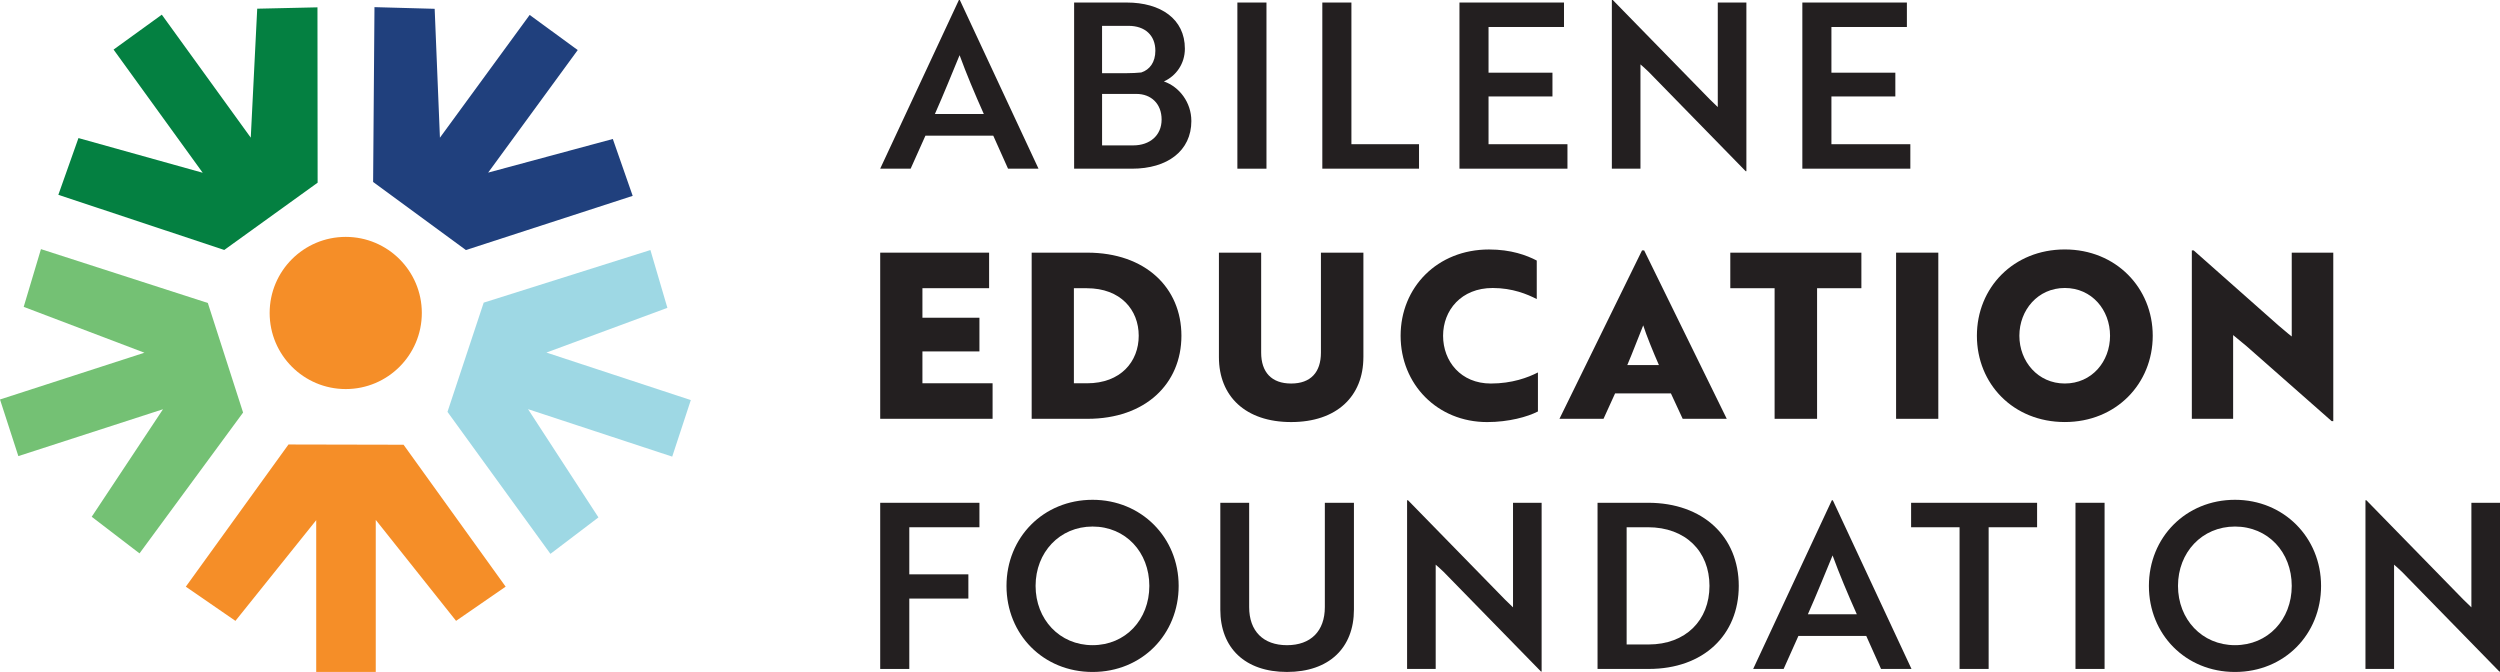 <?xml version="1.0" encoding="UTF-8"?>
<svg id="Layer_1" data-name="Layer 1" xmlns="http://www.w3.org/2000/svg" viewBox="0 0 1403.31 377.18">
  <defs>
    <style>
      .cls-1 {
        fill: #f58e28;
      }

      .cls-1, .cls-2, .cls-3, .cls-4, .cls-5, .cls-6 {
        stroke-width: 0px;
      }

      .cls-2 {
        fill: #74c174;
      }

      .cls-3 {
        fill: #231f20;
      }

      .cls-4 {
        fill: #20407d;
      }

      .cls-5 {
        fill: #9ed8e4;
      }

      .cls-6 {
        fill: #048041;
      }
    </style>
  </defs>
  <g>
    <path class="cls-3" d="m538.25,0h.52l44.17,94.69h-17.1l-8.29-18.52h-38.09l-8.29,18.52h-17.1L538.25,0Zm13.99,63.99c-5.31-11.92-9.71-22.4-13.6-33.02-4.02,9.71-8.81,21.63-13.86,33.02h27.45Z"/>
    <path class="cls-3" d="m668.74,67.88c0,16.83-13.47,26.81-33.29,26.81h-32.52V1.42h29.53c19.05,0,32.64,9.2,32.64,25.91,0,8.42-4.91,15.28-11.78,18.39,8.67,2.97,15.41,11.78,15.41,22.15Zm-36.01-26.81c2.72,0,5.44-.14,7.9-.39,4.79-1.56,7.9-5.83,7.9-12.18,0-8.68-5.82-13.99-15.02-13.99h-14.9v26.56h14.12Zm-14.12,40.54h17.49c9.32,0,15.94-5.58,15.94-14.51s-5.96-14.38-14.12-14.38h-19.3v28.89Z"/>
    <path class="cls-3" d="m694.57,94.69V1.42h16.33v93.27h-16.33Z"/>
    <path class="cls-3" d="m742.25,94.69V1.42h16.33v79.53h37.95v13.73h-54.27Z"/>
    <path class="cls-3" d="m819.23,94.69V1.42h58.68v13.73h-42.36v25.65h35.88v13.34h-35.88v26.81h44.3v13.73h-60.62Z"/>
    <path class="cls-3" d="m979.9,96.11l-54.53-55.83c-1.42-1.3-2.98-2.85-4.54-4.14v58.55h-16.06V0h.52l54.4,55.7,4.54,4.41V1.42h16.06v94.69h-.39Z"/>
    <path class="cls-3" d="m1011.7,94.69V1.42h58.68v13.73h-42.36v25.65h35.88v13.34h-35.88v26.81h44.3v13.73h-60.62Z"/>
    <path class="cls-3" d="m494.08,235.09v-93.27h61.13v19.95h-37.43v16.58h32v18.91h-32v17.88h39.38v19.94h-63.08Z"/>
    <path class="cls-3" d="m579.1,235.09v-93.27h31.21c32.64,0,52.85,19.69,52.85,46.64s-20.21,46.63-52.71,46.63h-31.35Zm23.7-73.31v53.37h7.38c18.91,0,29.01-12.18,29.01-26.68s-10.1-26.68-29.14-26.68h-7.26Z"/>
    <path class="cls-3" d="m765.3,200.51c0,21.88-14.9,36.4-40.55,36.4s-40.54-14.51-40.54-36.4v-58.68h23.71v56.09c0,11.01,5.83,17.36,16.83,17.36s16.72-6.35,16.72-17.36v-56.09h23.84v58.68Z"/>
    <path class="cls-3" d="m862.62,167.87c-5.31-2.72-13.6-6.21-24.74-6.21-17.61,0-27.84,12.43-27.84,26.81s9.98,26.81,26.81,26.81c11.92,0,20.85-3.36,26.43-6.22v21.9c-5.71,2.97-16.33,5.96-28.5,5.96-27.98,0-48.58-21.24-48.58-48.44s20.6-48.44,49.61-48.44c12.43,0,21.12,3.24,26.81,6.21v21.63Z"/>
    <path class="cls-3" d="m921.73,140.54h1.17l46.37,94.55h-24.74l-6.6-14.25h-31.35l-6.49,14.25h-24.73l46.36-94.55Zm9.46,64.37c-3.24-7.38-6.99-16.58-8.81-22.28-1.3,3.11-6.35,16.33-8.94,22.28h17.75Z"/>
    <path class="cls-3" d="m1019.97,161.78v73.31h-23.84v-73.31h-24.87v-19.95h73.58v19.95h-24.87Z"/>
    <path class="cls-3" d="m1064.32,235.09v-93.27h23.7v93.27h-23.7Z"/>
    <path class="cls-3" d="m1159.03,140.02c28.75,0,49.35,21.63,49.35,48.44s-20.46,48.44-49.35,48.44-49.35-21.37-49.35-48.44,20.6-48.44,49.35-48.44Zm0,75.25c15.16,0,25.39-12.31,25.39-26.81s-10.23-26.81-25.39-26.81-25.51,12.43-25.51,26.81,10.36,26.81,25.51,26.81Z"/>
    <path class="cls-3" d="m1308.82,236.39l-47.8-42.1-7.51-6.21v47.02h-23.18v-94.55h1.03l47.41,41.97c2.58,2.07,5.05,4.4,7.64,6.35v-47.03h23.32v94.56h-.91Z"/>
    <path class="cls-3" d="m510.41,295.96v26.43h33.16v13.6h-33.16v39.51h-16.33v-93.27h55.7v13.73h-39.37Z"/>
    <path class="cls-3" d="m613.29,280.55c27.33,0,48.32,21.12,48.32,48.32s-20.6,48.32-48.32,48.32-48.32-21.12-48.32-48.32,20.72-48.32,48.32-48.32Zm0,81.6c18.52,0,31.86-14.38,31.86-33.29s-13.34-33.3-31.86-33.3-31.99,14.51-31.99,33.3,13.47,33.29,31.99,33.29Z"/>
    <path class="cls-3" d="m759.99,342.21c0,21.49-14,34.97-37.57,34.97s-37.43-13.48-37.43-34.97v-59.98h16.19v58.56c0,13.47,7.9,21.37,21.24,21.37s21.24-7.9,21.24-21.37v-58.56h16.33v59.98Z"/>
    <path class="cls-3" d="m864.96,376.92l-54.53-55.83c-1.42-1.3-2.98-2.85-4.54-4.14v58.55h-16.06v-94.69h.52l54.4,55.7,4.54,4.41v-58.68h16.06v94.69h-.39Z"/>
    <path class="cls-3" d="m896.74,375.49v-93.27h28.37c30.83,0,50.9,19.05,50.9,46.64s-19.82,46.63-50.51,46.63h-28.76Zm16.33-79.53v65.8h12.3c20.86,0,34.2-13.6,34.2-32.9s-13.34-32.91-34.59-32.91h-11.91Z"/>
    <path class="cls-3" d="m1028.28,280.8h.52l44.17,94.69h-17.1l-8.29-18.52h-38.09l-8.29,18.52h-17.1l44.17-94.69Zm13.99,63.99c-5.31-11.92-9.71-22.4-13.6-33.02-4.02,9.71-8.81,21.63-13.86,33.02h27.45Z"/>
    <path class="cls-3" d="m1116.27,295.96v79.53h-16.32v-79.53h-27.2v-13.73h70.72v13.73h-27.2Z"/>
    <path class="cls-3" d="m1165.02,375.49v-93.27h16.33v93.27h-16.33Z"/>
    <path class="cls-3" d="m1254.55,280.55c27.33,0,48.32,21.12,48.32,48.32s-20.6,48.32-48.32,48.32-48.32-21.12-48.32-48.32,20.72-48.32,48.32-48.32Zm0,81.6c18.52,0,31.86-14.38,31.86-33.29s-13.34-33.3-31.86-33.3-31.99,14.51-31.99,33.3,13.47,33.29,31.99,33.29Z"/>
    <path class="cls-3" d="m1402.92,376.92l-54.53-55.83c-1.42-1.3-2.98-2.85-4.54-4.14v58.55h-16.06v-94.69h.52l54.4,55.7,4.54,4.41v-58.68h16.06v94.69h-.39Z"/>
  </g>
  <g>
    <polygon class="cls-1" points="283.83 329.3 226.53 249.64 161.93 249.5 104.3 329.32 132.15 348.51 177.5 291.98 177.5 377.18 210.92 377.18 210.92 291.83 256 348.5 283.83 329.3"/>
    <polygon class="cls-2" points="116.66 170.07 22.99 139.84 13.3 172.25 81.07 197.99 0 224.24 10.3 256.02 91.49 229.72 51.48 290.07 78.31 310.63 136.45 231.57 116.66 170.07"/>
    <polygon class="cls-6" points="178.2 4.12 144.38 4.88 140.76 77.27 90.83 8.24 63.75 27.83 113.79 96.98 44.04 77.5 32.75 109.36 125.88 140.31 178.29 102.55 178.2 4.12"/>
    <polygon class="cls-4" points="274.01 96.89 324.29 28.1 297.31 8.39 246.94 77.29 243.99 4.94 210.2 4.01 209.44 102.14 261.52 140.36 355.14 109.94 343.99 78.01 274.01 96.89"/>
    <polygon class="cls-5" points="306.71 197.9 374.62 172.8 365.09 140.35 271.51 169.88 251.18 231.19 308.97 310.89 335.92 290.43 296.4 229.67 377.33 256.32 387.77 224.58 306.71 197.9"/>
    <circle class="cls-1" cx="194.07" cy="175.68" r="42.71"/>
  </g>
</svg>